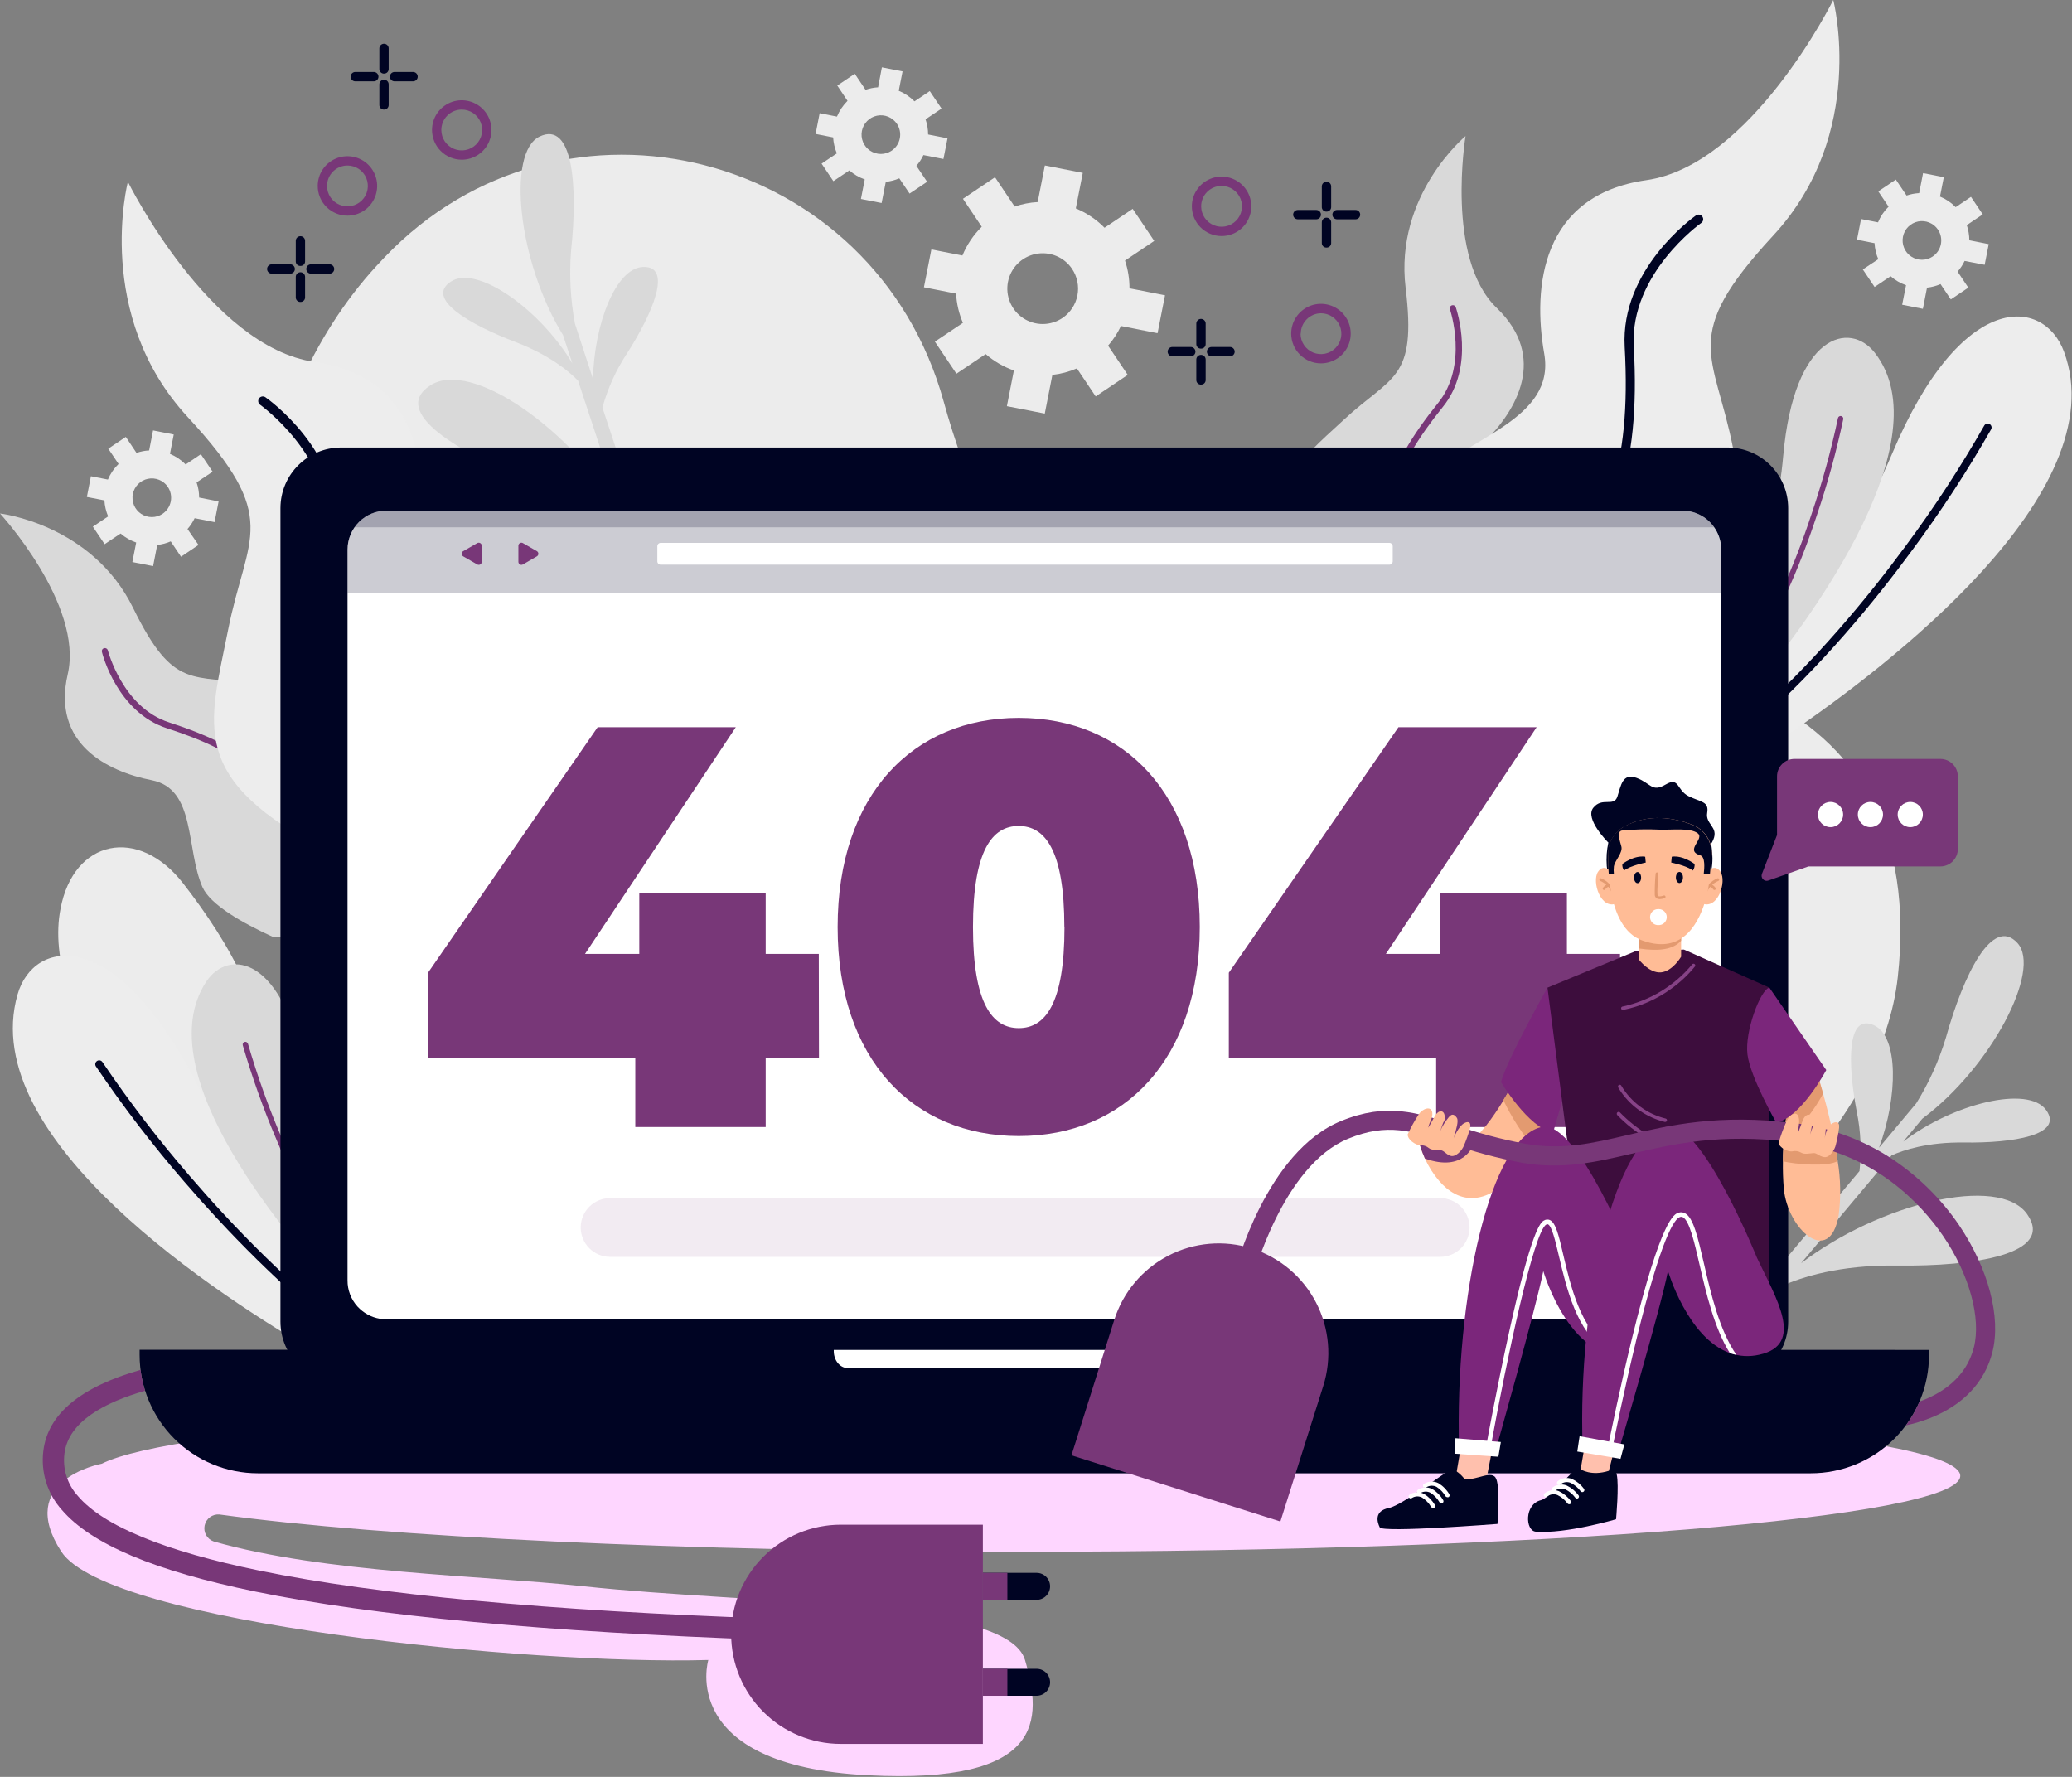 <svg width="730" height="626" viewBox="0 0 730 626" fill="none" xmlns="http://www.w3.org/2000/svg">
<rect x="0" y="0" width="730" height="626" fill="#808080" stroke="none"/>
<g clip-path="url(#clip0_459_4)">
<path d="M332.515 141.608C308.151 53.196 198.305 24.697 135.351 90.788L132.642 93.687C42.344 191.794 85.022 433.553 273.379 494.828C461.735 556.104 657.632 444.135 668.627 344.175C679.621 244.214 592.745 212.689 457.933 240.697C381.703 256.491 347.692 196.658 332.515 141.608Z" fill="#ECECEC"/>
<path d="M522.551 161.98C497.347 166.083 490.361 188.404 509.878 204.246C516.309 209.473 525.482 213.83 538.567 216C588.42 224.269 614.86 202.218 594.884 173.624C582.512 155.976 547.517 157.861 522.551 161.98Z" fill="#FFE8D9"/>
<path d="M64.507 311.193C48.84 291.026 25.886 295.589 21.307 320.254C19.723 328.397 20.357 338.551 24.729 351.082C41.331 398.797 73.347 411.454 88.888 380.23C98.472 360.951 80.032 331.169 64.507 311.193Z" fill="#ECECEC"/>
<path d="M407.826 117.386L410.456 104.032L397.941 101.576C397.946 98.254 397.411 94.953 396.357 91.802L406.654 84.879L399.066 73.584L389.149 80.237C386.263 77.314 382.821 74.998 379.026 73.426L381.482 60.911L368.127 58.297L365.592 71.192C362.829 71.342 360.099 71.875 357.482 72.776L350.559 62.447L339.264 70.035L345.885 79.889C342.962 82.775 340.646 86.217 339.074 90.012L328.143 87.873L325.513 101.212L336.84 103.445C337.033 106.992 337.848 110.478 339.248 113.742L329.379 120.364L336.967 131.659L347.264 124.737C350.182 127.279 353.559 129.242 357.212 130.519L354.741 143.097L368.095 145.711L370.773 132.071C373.749 131.747 376.659 130.978 379.406 129.79L386.028 139.659L397.323 132.071L390.4 121.774C392.222 119.686 393.747 117.357 394.931 114.851L407.826 117.386ZM374.321 112.032C372.275 113.408 369.866 114.146 367.4 114.154C364.934 114.161 362.522 113.437 360.467 112.073C358.413 110.709 356.809 108.766 355.859 106.491C354.909 104.215 354.654 101.709 355.129 99.289C355.603 96.869 356.784 94.644 358.523 92.895C360.262 91.147 362.48 89.953 364.898 89.465C367.315 88.978 369.823 89.218 372.103 90.155C374.384 91.093 376.336 92.686 377.711 94.733C379.551 97.478 380.227 100.84 379.592 104.083C378.956 107.325 377.061 110.184 374.321 112.032Z" fill="#ECECEC"/>
<path d="M332.389 56.016L333.83 48.729L326.987 47.383C326.984 45.565 326.679 43.761 326.084 42.044L331.723 38.258L327.573 32.095L322.187 35.707C320.603 34.112 318.718 32.846 316.642 31.984L317.989 25.157L310.702 23.731L309.371 30.765C307.861 30.86 306.369 31.153 304.935 31.636L301.149 25.996L294.987 30.147L298.599 35.533C297 37.114 295.734 38.999 294.876 41.078L288.777 39.889L287.351 47.192L293.529 48.412C293.64 50.349 294.085 52.251 294.844 54.036L289.458 57.648L293.609 63.826L299.232 60.04C300.823 61.435 302.668 62.511 304.666 63.208L303.319 70.099L310.607 71.525L312.08 64.064C313.716 63.887 315.317 63.471 316.832 62.828L320.46 68.198L326.638 64.048L322.852 58.424C323.852 57.283 324.689 56.009 325.339 54.638L332.389 56.016ZM314.123 53.101C313.005 53.846 311.69 54.244 310.346 54.244C309.002 54.243 307.688 53.846 306.569 53.1C305.451 52.354 304.578 51.295 304.06 50.054C303.543 48.813 303.404 47.447 303.661 46.128C303.919 44.809 304.561 43.595 305.506 42.64C306.452 41.684 307.659 41.03 308.976 40.759C310.292 40.489 311.66 40.614 312.906 41.118C314.151 41.623 315.22 42.485 315.977 43.596C316.482 44.341 316.835 45.179 317.015 46.06C317.195 46.942 317.199 47.851 317.027 48.734C316.855 49.618 316.509 50.458 316.011 51.208C315.513 51.957 314.871 52.601 314.123 53.101Z" fill="#ECECEC"/>
<path d="M699.233 93.291L700.659 86.004L693.831 84.658C693.814 82.841 693.509 81.04 692.928 79.319L698.552 75.533L694.401 69.355L689.015 72.982C687.444 71.379 685.563 70.112 683.486 69.26L684.833 62.432L677.53 60.99L676.152 68.04C674.641 68.119 673.148 68.407 671.716 68.895L667.93 63.271L661.752 67.422L665.379 72.808C663.776 74.379 662.509 76.26 661.657 78.337L655.684 77.165L654.243 84.468L660.437 85.671C660.538 87.614 660.983 89.524 661.752 91.311L656.302 94.923L660.453 101.101L666.092 97.315C667.685 98.708 669.529 99.783 671.526 100.483L670.163 107.359L677.466 108.8L678.924 101.339C680.563 101.168 682.166 100.746 683.676 100.087L687.304 105.489L693.466 101.339L689.696 95.699C690.682 94.556 691.513 93.289 692.167 91.929L699.233 93.291ZM680.904 90.376C679.785 91.122 678.471 91.519 677.127 91.519C675.783 91.519 674.469 91.121 673.35 90.375C672.231 89.629 671.359 88.57 670.841 87.329C670.324 86.088 670.185 84.722 670.442 83.403C670.699 82.084 671.341 80.87 672.287 79.915C673.233 78.959 674.44 78.305 675.756 78.034C677.073 77.764 678.44 77.889 679.686 78.394C680.932 78.898 682.001 79.761 682.758 80.871C683.263 81.616 683.615 82.454 683.795 83.336C683.976 84.217 683.98 85.126 683.807 86.009C683.635 86.893 683.29 87.733 682.792 88.483C682.293 89.232 681.652 89.876 680.904 90.376Z" fill="#ECECEC"/>
<path d="M75.596 183.937L77.021 176.65L70.162 175.287C70.159 173.47 69.854 171.666 69.259 169.949L74.914 166.178L70.764 160.016L65.409 163.628C63.836 162.028 61.955 160.762 59.881 159.905L61.211 153.077L53.924 151.636L52.546 158.685C51.029 158.764 49.53 159.057 48.095 159.557L44.324 153.917L38.146 158.067L41.774 163.454C40.163 165.013 38.885 166.883 38.019 168.951L32.031 167.778L30.605 175.081L36.784 176.285C36.893 178.227 37.338 180.135 38.099 181.925L32.712 185.537L36.863 191.715L42.487 187.961C44.097 189.362 45.964 190.439 47.984 191.129L46.637 198.004L53.94 199.446L55.398 191.984C57.036 191.812 58.639 191.39 60.15 190.733L63.778 196.135L69.94 191.984L66.059 186.376C67.069 185.224 67.916 183.94 68.578 182.559L75.596 183.937ZM57.267 181.022C56.148 181.767 54.834 182.165 53.49 182.164C52.145 182.164 50.831 181.766 49.713 181.021C48.594 180.275 47.721 179.215 47.204 177.975C46.687 176.734 46.548 175.368 46.805 174.049C47.062 172.729 47.704 171.516 48.65 170.56C49.595 169.605 50.803 168.951 52.119 168.68C53.436 168.409 54.803 168.534 56.049 169.039C57.295 169.544 58.364 170.406 59.12 171.517C59.623 172.263 59.974 173.1 60.153 173.981C60.332 174.863 60.336 175.771 60.164 176.654C59.992 177.536 59.647 178.377 59.15 179.126C58.653 179.876 58.013 180.52 57.267 181.022Z" fill="#ECECEC"/>
<path d="M361.141 546.694C240.302 546.694 134.606 541.418 77.307 533.561C76.118 533.46 74.932 533.796 73.974 534.508C73.015 535.219 72.35 536.257 72.102 537.425C71.855 538.593 72.043 539.811 72.631 540.85C73.219 541.889 74.167 542.677 75.295 543.066C114.424 554.234 169.822 555.011 205.197 558.813C266.203 565.387 354.9 563.565 361.125 584.824C367.351 606.084 367.969 628.595 305.791 625.426C238.321 621.989 249.553 584.824 249.553 584.824C186.979 586.615 38.068 571.961 21.592 546.63C5.307 521.585 35.153 515.803 35.85 515.676C61.054 503.003 197.086 493.244 361.125 493.244C543.082 493.244 690.631 505.205 690.631 519.953C690.631 534.702 543.098 546.694 361.141 546.694Z" fill="#FED6FF"/>
<path d="M135.35 469.308C120.855 454.686 89.173 420.42 69.196 381.498C40.539 325.656 11.802 330.646 6.178 350.385C-8.412 401.442 77.466 456.935 113.077 477.434L135.35 469.308Z" fill="#EDEDED"/>
<path d="M127.509 472.175C102.511 453.418 81.378 431.24 66.994 414.496C55.906 401.687 45.591 388.229 36.102 374.195C36.004 374.043 35.876 373.912 35.727 373.809C35.577 373.707 35.409 373.635 35.232 373.597C34.874 373.522 34.5 373.591 34.194 373.791C33.887 373.99 33.672 374.303 33.596 374.661C33.52 375.019 33.59 375.393 33.79 375.7C43.335 389.823 53.714 403.365 64.871 416.254C79.128 432.793 99.817 454.622 124.42 473.284L127.509 472.175Z" fill="#000423"/>
<path d="M131.77 449.664C125.038 436.246 112.301 408.159 107.58 379.517C100.515 336.745 80.571 333.973 72.729 345.759C51.153 378.155 102.891 437.735 119.43 455.383L131.77 449.664Z" fill="#D9D9D9"/>
<path d="M127.065 451.834C115.967 435.859 106.619 418.736 99.184 400.761C94.582 389.999 90.636 378.969 87.367 367.731C87.293 367.492 87.131 367.289 86.913 367.166C86.695 367.042 86.438 367.006 86.194 367.066C86.074 367.099 85.96 367.155 85.862 367.232C85.763 367.309 85.68 367.405 85.618 367.514C85.556 367.623 85.516 367.743 85.501 367.867C85.486 367.991 85.495 368.117 85.529 368.238C88.819 379.555 92.787 390.664 97.41 401.505C104.865 419.504 114.217 436.657 125.307 452.674L127.065 451.834Z" fill="#783778"/>
<path d="M607.304 252.198C620.674 236.531 649.696 199.921 666.694 159.667C691.074 101.845 720.096 104.665 727.193 123.929C745.569 173.735 664.096 235.517 630.131 258.582L607.304 252.198Z" fill="#EDEDED"/>
<path d="M615.336 254.495C638.877 233.901 658.282 210.139 671.336 192.412C681.426 178.825 690.689 164.642 699.075 149.941C699.251 149.619 699.548 149.381 699.9 149.279C700.252 149.176 700.63 149.218 700.952 149.394C701.273 149.571 701.511 149.868 701.614 150.22C701.716 150.572 701.675 150.95 701.498 151.271C693.038 166.073 683.701 180.355 673.538 194.044C660.643 211.596 641.57 234.915 618.441 255.383L615.336 254.495Z" fill="#000423"/>
<path d="M609.411 232.317C615.098 218.44 625.696 189.545 628.262 160.571C632.096 117.386 651.787 113.046 660.516 124.278C684.516 154.979 637.292 218.282 622.147 237.07L609.411 232.317Z" fill="#D9D9D9"/>
<path d="M614.258 234.155C624.124 217.39 632.159 199.614 638.227 181.133C641.996 170.052 645.107 158.759 647.542 147.311C647.564 147.189 647.611 147.072 647.679 146.968C647.748 146.864 647.836 146.775 647.939 146.706C648.043 146.636 648.159 146.588 648.281 146.564C648.403 146.54 648.529 146.541 648.65 146.566C648.773 146.589 648.89 146.636 648.995 146.704C649.1 146.772 649.19 146.86 649.26 146.963C649.331 147.066 649.381 147.182 649.406 147.304C649.432 147.426 649.434 147.553 649.411 147.675C646.964 159.193 643.837 170.555 640.048 181.703C633.972 200.219 625.931 218.031 616.064 234.836L614.258 234.155Z" fill="#783778"/>
<path d="M201.188 88.46C203.691 65.109 201.742 42.519 190.099 48.111C178.455 53.703 182.542 92.468 198.352 118.036L201.647 128.016C190.447 109.181 168.111 93.165 158.875 99.184C149.639 105.204 165.592 114.377 181.481 120.444C193.568 125.054 200.491 130.836 203.659 134.115L219.231 181.276C201.41 151.493 166.115 126.353 151.604 135.779C137.093 145.204 162.281 159.905 187.469 169.521C206.479 176.777 217.378 185.886 222.479 191.113L225.647 200.523L230.78 199.636L212.245 143.604C214.097 136.855 217 130.44 220.847 124.594C230.004 110.337 237.196 93.386 226.344 94.068C216.934 94.638 209.346 114.155 208.919 133.497L202.582 114.091C200.987 105.647 200.518 97.028 201.188 88.46Z" fill="#D9D9D9"/>
<path d="M685.561 365.608C691.898 342.987 702.005 322.741 710.749 332.198C719.494 341.656 701.387 376.206 677.26 394.123L670.559 402.187C687.985 388.816 714.583 382.242 720.904 391.098C727.224 399.953 709.054 402.741 692.056 402.519C679.113 402.329 670.606 405.181 666.44 407.05L634.535 445.07C662.1 423.969 704.238 413.624 714.187 427.755C724.135 441.886 695.367 446.226 668.404 445.862C648.032 445.577 634.567 450.028 627.898 453.006L621.561 460.595C620.072 459.707 618.598 458.789 617.109 457.886L655.129 412.579C655.91 405.601 655.584 398.544 654.163 391.668C650.995 374.971 650.503 356.626 660.341 361.252C668.88 365.276 668.705 386.202 662.02 404.357L675.137 388.69C679.604 381.483 683.108 373.724 685.561 365.608Z" fill="#D9D9D9"/>
<path d="M156.974 330.218H183.05C168.967 327.89 134.036 312.888 130.915 282.82C126.97 244.801 113.489 245.197 90.551 241.22C67.612 237.244 61.402 243.739 46.891 214.163C32.38 184.587 0 180.896 0 180.896C0 180.896 29.513 213.086 23.858 237.545C18.202 262.005 37.782 271.795 53.45 274.868C69.117 277.941 65.41 298.979 71.319 312.508C74.044 318.686 85.165 325.086 96.46 330.218H156.974Z" fill="#D9D9D9"/>
<path d="M100.499 292.721C101.64 304.127 108.198 317.688 118.036 328.998L119.113 330.218H122.075C121.236 329.315 120.491 328.428 119.683 327.573C110.178 316.753 103.731 303.319 102.654 292.499C100.927 275.295 87.636 263.557 59.517 254.48C43.2 249.204 38.051 229.291 38.004 229.133C37.933 228.855 37.755 228.616 37.509 228.467C37.263 228.319 36.968 228.274 36.689 228.341C36.55 228.374 36.419 228.435 36.304 228.519C36.189 228.604 36.092 228.71 36.018 228.833C35.944 228.955 35.895 229.091 35.875 229.232C35.854 229.373 35.861 229.517 35.897 229.656C36.103 230.527 41.378 250.947 58.852 256.586C86.004 265.315 98.867 276.484 100.499 292.721Z" fill="#783778"/>
<path d="M143.557 330.218H198.369V330.044C199.919 324.574 200.797 318.935 200.983 313.252C201.632 294.068 201.965 245.894 189.561 233.553C173.973 218.044 142.717 211.977 146.789 188.579C150.86 165.181 147.818 132.785 110.828 127.509C73.838 122.234 45.054 64.048 45.054 64.048C45.054 64.048 32.887 110.987 66.171 146.963C99.454 182.939 87.05 188.151 80.333 222.068C73.616 255.985 65.711 274.504 116.468 300.436C128.853 306.694 138.497 317.297 143.557 330.218Z" fill="#EDEDED"/>
<path d="M115.343 186.075C112.919 229.972 122.075 254.717 145.046 266.329C159.478 273.616 174.638 289.87 184.65 308.753C188.289 315.605 191.255 322.793 193.505 330.218H196.895C194.557 322.26 191.42 314.559 187.533 307.232C177.093 287.509 161.775 271.145 146.551 263.446C124.879 252.499 116.262 228.689 118.622 186.265C120.206 158.97 94.606 140.721 93.529 139.96C93.355 139.838 93.159 139.75 92.952 139.703C92.744 139.657 92.529 139.651 92.32 139.687C92.11 139.723 91.91 139.8 91.73 139.914C91.55 140.027 91.394 140.175 91.272 140.349C91.149 140.522 91.061 140.718 91.014 140.926C90.968 141.133 90.962 141.348 90.998 141.558C91.034 141.767 91.111 141.968 91.225 142.148C91.338 142.328 91.486 142.483 91.66 142.606C91.866 142.78 116.769 160.602 115.343 186.075Z" fill="#000423"/>
<path d="M463.288 243.311H489.965L517.038 225.679C523.708 215.208 529.537 203.786 528.444 197.164C526.052 182.574 511.399 167.065 522.852 155.85C534.306 144.634 545.363 125.846 527.272 108.436C509.181 91.026 516.341 47.937 516.341 47.937C516.341 47.937 491.248 68.721 495.225 101.418C499.201 134.115 490.393 132.103 473.411 147.913C456.428 163.723 444.817 170.741 462.321 204.8C468.848 217.505 467.565 231.287 463.288 243.311Z" fill="#D9D9D9"/>
<path d="M493.213 196.467C498.488 206.638 500.389 221.592 498.314 236.452C498.314 236.974 498.155 237.497 498.076 238.036L495.589 239.62C495.811 238.405 496.001 237.233 496.159 236.103C498.139 221.846 496.27 207.065 491.28 197.418C483.359 182.052 488.112 164.958 506.662 141.972C517.45 128.649 510.908 109.148 510.828 108.943C510.738 108.669 510.758 108.371 510.886 108.113C511.013 107.855 511.237 107.658 511.51 107.564C511.781 107.473 512.077 107.491 512.335 107.616C512.592 107.74 512.791 107.96 512.888 108.23C513.173 109.085 519.921 129.061 508.357 143.335C490.377 165.608 485.704 181.972 493.213 196.467Z" fill="#783778"/>
<path d="M563.834 243.311C567.119 240.603 570.688 238.26 574.48 236.325C625.173 210.456 617.252 191.889 610.615 158.02C603.977 124.151 591.494 118.907 624.777 82.931C658.06 46.955 645.894 0 645.894 0C645.894 0 616.999 58.218 580.009 63.477C543.019 68.737 539.93 101.133 544.048 124.531C548.167 147.929 516.928 153.996 501.276 169.505C490.013 180.721 489.252 221.561 489.696 243.311H563.834Z" fill="#EDEDED"/>
<path d="M507.074 243.311C517.054 225.03 531.818 209.394 545.902 202.281C568.872 190.685 578.028 165.941 575.605 122.044C574.179 96.554 599.082 78.733 599.367 78.558C599.544 78.439 599.695 78.286 599.812 78.107C599.928 77.928 600.007 77.728 600.044 77.518C600.081 77.308 600.075 77.093 600.027 76.885C599.979 76.677 599.889 76.481 599.763 76.309C599.644 76.129 599.49 75.976 599.31 75.859C599.13 75.741 598.928 75.661 598.716 75.624C598.504 75.587 598.286 75.593 598.077 75.643C597.868 75.693 597.67 75.784 597.498 75.913C596.42 76.673 570.884 94.923 572.405 122.218C574.765 164.658 566.147 188.452 544.476 199.414C529.252 207.097 513.933 223.462 503.494 243.2V243.311H507.074Z" fill="#000423"/>
<path d="M608.62 157.656H120.19C108.379 157.656 98.805 167.231 98.805 179.042V465.648C98.805 477.46 108.379 487.034 120.19 487.034H608.62C620.431 487.034 630.005 477.46 630.005 465.648V179.042C630.005 167.231 620.431 157.656 608.62 157.656Z" fill="#000423"/>
<path d="M606.416 193.616V451.074C606.416 454.712 604.971 458.202 602.398 460.775C599.825 463.347 596.336 464.793 592.697 464.793H136.127C133.048 464.797 130.057 463.764 127.635 461.862C127.025 461.379 126.453 460.85 125.925 460.278C123.654 457.753 122.411 454.47 122.439 451.074V193.616C122.439 189.978 123.885 186.488 126.458 183.916C129.03 181.343 132.52 179.897 136.158 179.897H592.697C595.03 179.896 597.323 180.491 599.361 181.624C601.399 182.758 603.113 184.394 604.341 186.377C605.703 188.546 606.422 191.056 606.416 193.616Z" fill="white"/>
<path d="M288.539 372.879H269.766V397.07H223.826V372.879H150.796V342.701L210.55 256.206H259.232L206.115 336.064H225.236V314.535H269.766V336.064H288.475L288.539 372.879Z" fill="#783778"/>
<path d="M295.113 326.606C295.113 279.937 321.727 252.911 358.939 252.911C396.151 252.911 422.702 279.842 422.702 326.543C422.702 373.244 396.151 400.238 358.939 400.238C321.727 400.238 295.113 373.307 295.113 326.606ZM374.987 326.606C374.987 299.454 368.143 290.994 358.892 290.994C349.64 290.994 342.797 299.454 342.797 326.606C342.797 353.759 349.688 362.218 358.939 362.218C368.191 362.218 375.034 353.759 375.034 326.606H374.987Z" fill="#783778"/>
<path d="M570.757 372.879H552.048V397.07H505.981V372.879H432.935V342.701L492.69 256.206H541.371L488.27 336.064H507.391V314.535H552.048V336.064H570.757V372.879Z" fill="#783778"/>
<path d="M679.62 475.581V477.418C679.618 482.889 678.539 488.305 676.443 493.359C674.347 498.412 671.277 503.003 667.406 506.869C663.536 510.735 658.941 513.8 653.885 515.89C648.83 517.981 643.412 519.054 637.941 519.05H90.884C85.409 519.052 79.987 517.976 74.929 515.882C69.87 513.788 65.274 510.719 61.402 506.848C57.53 502.978 54.458 498.382 52.363 493.324C50.267 488.267 49.188 482.846 49.188 477.371V475.533L679.62 475.581Z" fill="#000423"/>
<g style="mix-blend-mode:screen">
<path d="M293.751 475.581V475.993C293.751 479.304 295.953 481.981 298.694 481.981H427.391C430.116 481.981 432.317 479.304 432.317 475.993V475.581H293.751Z" fill="white"/>
</g>
<path opacity="0.2" d="M606.417 193.616V208.808H122.44V193.616C122.43 190.809 123.294 188.069 124.911 185.775C126.172 183.96 127.854 182.477 129.813 181.454C131.771 180.43 133.949 179.896 136.159 179.897H592.698C596.333 179.91 599.815 181.359 602.385 183.929C604.955 186.5 606.404 189.982 606.417 193.616Z" fill="#000423"/>
<path d="M489.49 191.256H232.776C232.12 191.256 231.588 191.788 231.588 192.444V197.751C231.588 198.407 232.12 198.939 232.776 198.939H489.49C490.146 198.939 490.678 198.407 490.678 197.751V192.444C490.678 191.788 490.146 191.256 489.49 191.256Z" fill="white"/>
<path d="M169.727 195.089V197.941C169.726 198.126 169.677 198.308 169.584 198.468C169.492 198.628 169.358 198.761 169.198 198.854C169.038 198.947 168.857 198.996 168.671 198.997C168.486 198.998 168.304 198.951 168.143 198.86L165.672 197.434L163.2 196.008C163.039 195.915 162.905 195.781 162.812 195.62C162.719 195.458 162.67 195.276 162.67 195.089C162.67 194.903 162.719 194.72 162.812 194.559C162.905 194.398 163.039 194.264 163.2 194.171L165.672 192.761L168.143 191.335C168.304 191.244 168.486 191.196 168.671 191.197C168.857 191.198 169.038 191.248 169.198 191.341C169.358 191.433 169.492 191.567 169.584 191.727C169.677 191.887 169.726 192.069 169.727 192.254V195.089Z" fill="#783778"/>
<path d="M182.638 195.089V197.941C182.639 198.126 182.688 198.308 182.781 198.468C182.873 198.628 183.006 198.761 183.167 198.854C183.327 198.947 183.508 198.996 183.693 198.997C183.879 198.998 184.061 198.951 184.222 198.86L186.693 197.434L189.149 196.008C189.31 195.915 189.444 195.781 189.537 195.62C189.63 195.458 189.679 195.276 189.679 195.089C189.679 194.903 189.63 194.72 189.537 194.559C189.444 194.398 189.31 194.264 189.149 194.171L186.693 192.761L184.222 191.335C184.061 191.244 183.879 191.196 183.693 191.197C183.508 191.198 183.327 191.248 183.167 191.341C183.006 191.433 182.873 191.567 182.781 191.727C182.688 191.887 182.639 192.069 182.638 192.254V195.089Z" fill="#783778"/>
<path opacity="0.2" d="M603.93 185.775H124.879C126.14 183.96 127.822 182.477 129.781 181.454C131.74 180.43 133.917 179.896 136.127 179.897H592.698C594.906 179.895 597.082 180.428 599.038 181.452C600.994 182.476 602.673 183.959 603.93 185.775Z" fill="#000423"/>
<path opacity="0.1" d="M507.391 442.805H214.955C212.207 442.805 209.572 441.713 207.629 439.77C205.686 437.827 204.594 435.192 204.594 432.444C204.594 431.084 204.862 429.738 205.383 428.482C205.904 427.226 206.667 426.085 207.63 425.124C208.592 424.163 209.734 423.401 210.991 422.883C212.248 422.364 213.595 422.098 214.955 422.1H507.391C508.75 422.098 510.097 422.364 511.354 422.883C512.611 423.401 513.753 424.163 514.716 425.124C515.678 426.085 516.441 427.226 516.962 428.482C517.483 429.738 517.751 431.084 517.751 432.444C517.751 435.192 516.66 437.827 514.717 439.77C512.774 441.713 510.138 442.805 507.391 442.805Z" fill="#783778"/>
<path d="M547.185 393.411C545.194 397.262 543.01 401.011 540.642 404.642C524.943 428.405 513.268 423.319 506.995 415.985C504.972 413.621 503.297 410.98 502.02 408.143C500.675 405.199 499.752 402.079 499.28 398.876L502.195 399.541C505.648 401.125 511.367 403.312 515.612 402.71C516.153 402.625 516.683 402.487 517.197 402.298C520.999 400.856 526.179 393.379 529.68 387.676C531.977 383.953 533.561 380.991 533.561 380.991L547.185 393.411Z" fill="#FFBC96"/>
<path d="M547.185 393.411C545.194 397.262 543.01 401.011 540.642 404.642C536.277 399.433 532.583 393.695 529.648 387.565C531.945 383.842 533.529 380.88 533.529 380.88L547.185 393.411Z" fill="#E39A70"/>
<path d="M519.003 403.406C519.003 403.406 515.834 413.117 502.02 408.159C500.675 405.214 499.752 402.094 499.28 398.892L502.195 399.557C505.648 401.141 511.367 403.327 515.612 402.725L519.003 403.406Z" fill="#783778"/>
<path d="M647.779 428.199C644.611 446.48 629.751 433.062 628.468 418.789C628.197 415.58 628.092 412.36 628.151 409.141C628.151 406.195 628.357 403.343 628.563 400.761C628.563 400.27 628.563 399.779 628.674 399.304C629.229 393.094 630.005 388.737 630.005 388.737L639.732 376.777C639.732 376.777 640.856 380.135 642.314 385.284C643.644 390.036 645.244 396.373 646.464 402.979C646.829 404.991 647.161 407.018 647.446 409.046C648.506 415.379 648.618 421.833 647.779 428.199Z" fill="#FFBC96"/>
<path d="M642.314 385.284C639.43 390.591 634.677 397.624 628.562 400.761C628.562 400.27 628.563 399.779 628.674 399.304C629.228 393.094 630.005 388.737 630.005 388.737L639.731 376.777C639.731 376.777 640.856 380.135 642.314 385.284Z" fill="#E39A70"/>
<path d="M647.446 409.046C643.93 411.185 632.397 410.171 628.151 409.141C628.151 405.624 628.421 402.25 628.674 399.304L646.464 402.979C646.797 404.991 647.161 407.019 647.446 409.046Z" fill="#E39A70"/>
<path d="M545.204 347.961C545.204 347.961 531.137 372.801 528.824 381.228C528.824 381.228 538.424 397.292 547.153 399.066L550.321 388.119C550.321 388.119 550.717 353.775 545.204 347.961Z" fill="#7B267B"/>
<path d="M576.096 335.161L545.205 347.961L558.861 453.846C558.861 453.846 601.395 459.818 623.383 453.846V347.961L593.284 334.543L576.096 335.161Z" fill="#3D0D3D"/>
<path d="M569.791 392.856C575.995 399.265 583.8 403.898 592.397 406.274C592.49 406.3 592.588 406.305 592.683 406.289C592.778 406.274 592.869 406.237 592.949 406.183C593.029 406.129 593.096 406.058 593.146 405.975C593.195 405.892 593.227 405.799 593.237 405.703C593.254 405.548 593.216 405.391 593.129 405.26C593.042 405.13 592.912 405.034 592.762 404.991C584.387 402.677 576.784 398.165 570.742 391.921C570.655 391.835 570.546 391.775 570.428 391.747C570.309 391.718 570.185 391.723 570.068 391.761C569.952 391.799 569.849 391.867 569.769 391.96C569.69 392.052 569.637 392.165 569.617 392.286C569.598 392.388 569.604 392.493 569.635 392.592C569.665 392.691 569.719 392.782 569.791 392.856Z" fill="#864286"/>
<path d="M570.044 382.812C570.044 382.918 570.071 383.022 570.123 383.113C570.487 383.751 570.884 384.37 571.311 384.967C574.988 390.105 580.383 393.758 586.519 395.264H586.678C586.828 395.27 586.974 395.219 587.089 395.123C587.203 395.026 587.278 394.89 587.298 394.742C587.317 394.593 587.281 394.443 587.196 394.32C587.11 394.196 586.982 394.109 586.836 394.076C583.583 393.281 580.522 391.842 577.834 389.845C575.146 387.848 572.885 385.333 571.185 382.448C571.112 382.332 571.002 382.243 570.874 382.195C570.745 382.148 570.604 382.145 570.473 382.187C570.342 382.229 570.229 382.313 570.151 382.426C570.074 382.539 570.036 382.675 570.044 382.812Z" fill="#864286"/>
<path d="M571.153 355.248C571.159 355.333 571.182 355.416 571.222 355.492C571.262 355.567 571.317 355.634 571.385 355.686C571.452 355.738 571.53 355.776 571.613 355.796C571.696 355.816 571.782 355.818 571.866 355.802C578.022 354.562 583.834 351.994 588.896 348.278C591.985 346.068 594.761 343.452 597.15 340.499C597.245 340.368 597.284 340.206 597.261 340.046C597.237 339.886 597.152 339.741 597.023 339.644C596.959 339.595 596.886 339.559 596.807 339.539C596.729 339.519 596.648 339.514 596.568 339.526C596.488 339.538 596.412 339.566 596.343 339.608C596.274 339.65 596.214 339.705 596.167 339.771C589.892 347.332 581.254 352.56 571.645 354.614C571.498 354.638 571.365 354.716 571.274 354.834C571.183 354.952 571.14 355.1 571.153 355.248Z" fill="#864286"/>
<path d="M523.691 521.173L527.002 504.127H515.675L512.919 520.223C514.547 521.129 516.348 521.682 518.204 521.846C520.06 522.01 521.93 521.78 523.691 521.173Z" fill="#FFC0AD"/>
<path d="M515.929 520.999C515.929 520.999 513.426 517.703 511.462 517.83C509.498 517.957 494.448 530.234 489.284 531.28C484.119 532.325 485.149 536.159 486.115 538.107C487.082 540.056 527.589 536.888 527.589 536.888C527.589 536.888 528.571 524.816 527.193 521.141C525.814 517.466 520.064 521.838 515.929 520.999Z" fill="#000423"/>
<path d="M507.644 529.521C507.828 529.592 508.031 529.592 508.214 529.521C508.38 529.423 508.5 529.262 508.548 529.075C508.595 528.888 508.566 528.689 508.468 528.523C507.542 526.916 506.223 525.569 504.634 524.611C503.83 524.185 502.926 523.989 502.018 524.042C501.11 524.095 500.234 524.396 499.486 524.912C499.333 525.028 499.233 525.199 499.206 525.389C499.18 525.579 499.229 525.772 499.343 525.925C499.462 526.079 499.637 526.179 499.829 526.206C500.021 526.233 500.216 526.183 500.373 526.068C500.909 525.721 501.529 525.525 502.167 525.5C502.805 525.475 503.438 525.622 504 525.925C505.299 526.775 506.383 527.914 507.169 529.252C507.225 529.327 507.296 529.39 507.378 529.437C507.46 529.483 507.551 529.512 507.644 529.521Z" fill="white"/>
<path d="M509.783 527.446C509.967 527.517 510.17 527.517 510.353 527.446C510.437 527.399 510.51 527.335 510.569 527.259C510.628 527.183 510.671 527.096 510.696 527.003C510.721 526.91 510.727 526.814 510.715 526.718C510.702 526.623 510.671 526.531 510.623 526.448C509.692 524.844 508.374 523.498 506.789 522.535C505.982 522.11 505.075 521.914 504.165 521.967C503.255 522.02 502.376 522.321 501.625 522.836C501.549 522.894 501.485 522.966 501.437 523.048C501.39 523.131 501.359 523.222 501.347 523.316C501.335 523.411 501.343 523.507 501.369 523.599C501.394 523.69 501.438 523.776 501.498 523.85C501.614 524.002 501.786 524.103 501.976 524.129C502.165 524.156 502.358 524.107 502.512 523.993C503.049 523.648 503.667 523.452 504.304 523.424C504.942 523.397 505.575 523.538 506.14 523.834C507.448 524.678 508.535 525.825 509.308 527.177C509.425 527.325 509.596 527.421 509.783 527.446Z" fill="white"/>
<path d="M504.714 531.217C504.804 531.256 504.901 531.276 504.999 531.276C505.097 531.276 505.194 531.256 505.284 531.217C505.367 531.169 505.441 531.105 505.499 531.029C505.558 530.953 505.601 530.866 505.626 530.774C505.651 530.681 505.658 530.584 505.645 530.489C505.633 530.394 505.601 530.302 505.553 530.219C504.605 528.622 503.284 527.28 501.704 526.306C500.899 525.886 499.995 525.692 499.088 525.745C498.181 525.798 497.306 526.096 496.555 526.607C496.479 526.665 496.416 526.738 496.368 526.821C496.32 526.903 496.289 526.995 496.276 527.09C496.264 527.185 496.27 527.281 496.295 527.374C496.32 527.466 496.362 527.553 496.421 527.629C496.479 527.705 496.551 527.768 496.634 527.816C496.717 527.864 496.809 527.895 496.904 527.908C496.998 527.92 497.095 527.914 497.187 527.889C497.28 527.864 497.366 527.821 497.442 527.763C497.979 527.417 498.599 527.221 499.237 527.195C499.875 527.17 500.508 527.317 501.07 527.621C502.373 528.465 503.458 529.605 504.238 530.947C504.295 531.023 504.366 531.085 504.448 531.132C504.53 531.178 504.62 531.207 504.714 531.217Z" fill="white"/>
<path d="M575.067 443.185C575.067 443.185 555.692 395.074 543.653 396.959C524.991 399.905 512.524 457.157 514.045 510.606L526.845 511.335C526.845 511.335 541.102 461.006 543.732 447.81C543.732 447.81 553.617 482.076 575.843 477.307C592.302 473.775 581.577 456.919 575.067 443.185Z" fill="#7B267B"/>
<path d="M525.323 509.133L523.739 508.848C523.739 508.658 527.177 489.933 531.312 471.003C539.723 432.397 542.892 430.591 543.985 429.989C544.284 429.799 544.624 429.683 544.977 429.653C545.33 429.623 545.685 429.678 546.013 429.814C548.119 430.733 549.181 435.248 550.765 442.06C553.363 453.149 556.912 468.183 566.686 474.503L565.83 475.85C555.486 469.181 551.858 453.672 549.213 442.424C547.929 437.006 546.725 431.89 545.363 431.335C545.284 431.335 545.11 431.224 544.761 431.43C540.405 433.854 530.757 479.24 525.323 509.133Z" fill="white"/>
<path d="M512.776 506.694L528.475 507.993L528.776 508.025L527.905 513.221L512.491 512.143L512.776 506.694Z" fill="white"/>
<path d="M570.108 477.545C570.108 477.545 592.634 481.87 622.512 476.5C620.275 464.689 614.253 453.929 605.355 445.846L565.07 448.761C562.535 458.266 564.421 467.866 570.108 477.545Z" fill="#000423"/>
<path d="M563.676 517.371C561.445 516.849 559.179 516.489 556.896 516.294C555.439 516.389 546.156 527.747 542.892 528.524C536.983 529.965 537.379 539.28 541.039 539.613C551.589 540.484 569.364 535.24 569.364 535.24C569.364 535.24 570.473 523.217 569.601 519.494C568.73 515.771 566.671 518.338 563.676 517.371Z" fill="#000423"/>
<path d="M566.829 518.179L570.742 502.86H559.432L556.896 517.64C556.896 517.64 560.587 520.175 566.829 518.179Z" fill="#FFC0AD"/>
<path d="M555.439 527.953C555.537 527.971 555.639 527.97 555.737 527.948C555.835 527.926 555.927 527.885 556.009 527.826C556.161 527.71 556.262 527.538 556.288 527.349C556.315 527.159 556.266 526.966 556.151 526.812C555.051 525.319 553.598 524.122 551.922 523.327C551.076 522.997 550.156 522.902 549.261 523.052C548.365 523.203 547.528 523.594 546.837 524.183C546.704 524.321 546.63 524.506 546.63 524.698C546.63 524.889 546.704 525.074 546.837 525.212C546.973 525.349 547.158 525.425 547.351 525.425C547.544 525.425 547.73 525.349 547.866 525.212C548.366 524.815 548.962 524.558 549.594 524.466C550.225 524.374 550.87 524.451 551.462 524.69C552.863 525.382 554.079 526.398 555.011 527.652C555.113 527.8 555.265 527.906 555.439 527.953Z" fill="white"/>
<path d="M557.356 525.672C557.453 525.688 557.552 525.683 557.648 525.659C557.743 525.634 557.833 525.59 557.91 525.529C557.988 525.474 558.055 525.404 558.106 525.323C558.156 525.241 558.19 525.151 558.205 525.056C558.219 524.961 558.215 524.865 558.192 524.772C558.168 524.679 558.126 524.592 558.068 524.515C556.97 523.024 555.516 521.831 553.839 521.046C552.995 520.712 552.076 520.613 551.18 520.761C550.284 520.909 549.445 521.298 548.754 521.886C548.619 522.019 548.542 522.201 548.538 522.39C548.535 522.58 548.606 522.764 548.736 522.902C548.866 523.041 549.045 523.123 549.235 523.131C549.424 523.14 549.61 523.073 549.752 522.947C550.249 522.546 550.845 522.285 551.477 522.19C552.109 522.095 552.755 522.171 553.348 522.408C554.754 523.1 555.971 524.122 556.896 525.387C557.011 525.533 557.174 525.634 557.356 525.672Z" fill="white"/>
<path d="M552.714 529.949C552.812 529.968 552.914 529.966 553.012 529.944C553.11 529.922 553.202 529.881 553.284 529.823C553.436 529.706 553.536 529.535 553.563 529.345C553.59 529.155 553.541 528.963 553.426 528.809C552.326 527.316 550.873 526.118 549.197 525.324C548.35 524.997 547.432 524.903 546.537 525.054C545.642 525.204 544.804 525.593 544.112 526.179C543.977 526.313 543.899 526.494 543.896 526.684C543.893 526.874 543.964 527.057 544.094 527.196C544.224 527.334 544.403 527.416 544.593 527.424C544.782 527.433 544.968 527.367 545.11 527.24C545.605 526.836 546.201 526.573 546.834 526.478C547.466 526.383 548.113 526.461 548.706 526.702C550.106 527.394 551.322 528.41 552.254 529.664C552.367 529.812 552.531 529.914 552.714 529.949Z" fill="white"/>
<path d="M619.755 477.292C616.331 478.079 612.752 477.871 609.443 476.69C594.52 471.367 587.66 447.763 587.66 447.763C585.094 460.959 570.235 511.256 570.235 511.256L567.922 510.955L566.338 510.733L557.577 509.577C555.85 457.854 568.936 399.858 587.581 396.911C599.621 395.01 619.011 443.137 619.011 443.137C625.49 456.919 636.215 473.775 619.755 477.292Z" fill="#7B267B"/>
<path d="M611.786 477.355C610.991 477.184 610.208 476.961 609.442 476.69C603.945 467.85 601.093 455.494 598.78 445.545C596.959 437.624 595.216 430.147 592.951 428.864C592.786 428.769 592.603 428.712 592.413 428.698C592.224 428.684 592.034 428.714 591.858 428.785C589.925 429.402 585.378 435.818 576.618 471.557C572.452 488.618 568.982 505.6 567.921 510.971C567.699 512.048 567.572 512.666 567.572 512.698L565.988 512.397C565.988 512.397 566.099 511.795 566.305 510.812C567.367 505.553 570.836 488.428 575.05 471.208C585.331 429.228 589.862 427.739 591.351 427.248C591.737 427.113 592.148 427.064 592.555 427.102C592.962 427.14 593.357 427.266 593.711 427.47C596.61 429.054 598.163 435.85 600.333 445.181C602.757 455.684 605.798 468.737 611.786 477.355Z" fill="white"/>
<path d="M556.515 505.981L572.009 508.817L572.294 508.864L570.931 513.949L555.708 511.383L556.515 505.981Z" fill="white"/>
<path d="M623.383 347.961L643.423 376.983C643.423 376.983 634.52 393.759 625.807 395.517C625.807 395.517 616.73 379.676 615.668 371.565C614.607 363.454 620.262 348.61 623.383 347.961Z" fill="#7B267B"/>
<path d="M566.005 303.002C566.005 314.266 572.943 322.012 584.207 322.012C595.47 322.012 603.328 313.68 603.328 302.416C603.328 291.153 596.658 282.614 585.395 282.614C571.803 282.63 566.005 291.755 566.005 303.002Z" fill="#000423"/>
<path d="M566.591 296.792C566.591 296.792 558.211 288.491 561.347 284.578C564.484 280.666 568.571 284.404 569.823 280.666C571.074 276.927 571.549 272.127 576.65 274.075C581.751 276.024 581.973 279.24 586.836 276.388C591.7 273.537 590.638 278.353 594.916 280.491C599.193 282.63 602.171 282.266 601.474 286.353C600.777 290.44 605.577 291.295 603.613 295.858C601.648 300.42 599.351 298.091 599.351 298.091L566.591 296.792Z" fill="#000423"/>
<path d="M568.461 307.866C568.461 307.866 565.292 303.683 563.011 307.137C560.729 310.59 563.977 320.776 569.664 318.226L568.461 307.866Z" fill="#FFBC96"/>
<path d="M568.429 315.137C568.323 315.138 568.219 315.105 568.133 315.042C568.047 314.979 567.984 314.89 567.954 314.788C567.612 313.796 567.065 312.888 566.346 312.123C565.628 311.359 564.756 310.755 563.787 310.353C563.727 310.332 563.673 310.299 563.626 310.256C563.579 310.213 563.541 310.162 563.514 310.104C563.488 310.046 563.473 309.984 563.471 309.921C563.469 309.857 563.479 309.794 563.502 309.735C563.523 309.675 563.556 309.62 563.599 309.573C563.642 309.527 563.693 309.489 563.751 309.462C563.808 309.436 563.871 309.421 563.934 309.419C563.998 309.417 564.061 309.427 564.12 309.45C565.233 309.903 566.234 310.592 567.055 311.47C567.875 312.348 568.496 313.394 568.872 314.535C568.889 314.595 568.894 314.658 568.886 314.721C568.879 314.783 568.859 314.843 568.828 314.897C568.797 314.952 568.756 315 568.706 315.038C568.657 315.076 568.6 315.105 568.54 315.121L568.429 315.137Z" fill="#E39A70"/>
<path d="M565.133 313.553C565.042 313.558 564.952 313.53 564.88 313.474C564.825 313.441 564.777 313.398 564.739 313.347C564.701 313.295 564.674 313.237 564.659 313.175C564.645 313.112 564.643 313.048 564.653 312.985C564.664 312.922 564.687 312.862 564.721 312.808C565.191 312.178 565.812 311.676 566.527 311.351C566.648 311.302 566.782 311.301 566.903 311.348C567.023 311.395 567.122 311.487 567.177 311.604C567.225 311.722 567.226 311.854 567.178 311.972C567.131 312.091 567.04 312.186 566.923 312.238C566.375 312.473 565.899 312.851 565.545 313.331C565.5 313.399 565.439 313.455 565.367 313.494C565.295 313.533 565.215 313.553 565.133 313.553Z" fill="#E39A70"/>
<path d="M600.714 307.866C600.714 307.866 603.882 303.683 606.163 307.137C608.444 310.59 605.197 320.776 599.51 318.226L600.714 307.866Z" fill="#FFBC96"/>
<path d="M600.746 315.137C600.852 315.138 600.956 315.105 601.041 315.042C601.127 314.979 601.19 314.89 601.221 314.788C601.562 313.796 602.11 312.888 602.828 312.123C603.546 311.359 604.419 310.755 605.387 310.353C605.447 310.332 605.502 310.299 605.549 310.256C605.596 310.213 605.634 310.162 605.66 310.104C605.687 310.046 605.701 309.984 605.704 309.921C605.706 309.857 605.695 309.794 605.672 309.735C605.651 309.675 605.618 309.62 605.576 309.573C605.533 309.527 605.481 309.489 605.424 309.462C605.366 309.436 605.304 309.421 605.24 309.419C605.177 309.417 605.114 309.427 605.055 309.45C603.942 309.903 602.94 310.592 602.12 311.47C601.299 312.348 600.679 313.394 600.302 314.535C600.285 314.595 600.281 314.658 600.288 314.721C600.296 314.783 600.316 314.843 600.347 314.897C600.378 314.952 600.419 315 600.468 315.038C600.518 315.076 600.574 315.105 600.635 315.121L600.746 315.137Z" fill="#E39A70"/>
<path d="M604.024 313.553C604.116 313.558 604.206 313.53 604.278 313.474C604.333 313.441 604.381 313.398 604.419 313.347C604.456 313.295 604.484 313.237 604.498 313.175C604.513 313.112 604.515 313.048 604.505 312.985C604.494 312.922 604.471 312.862 604.436 312.808C603.967 312.178 603.346 311.676 602.63 311.351C602.51 311.302 602.376 311.301 602.255 311.348C602.134 311.395 602.036 311.487 601.981 311.604C601.933 311.722 601.932 311.854 601.979 311.972C602.027 312.091 602.118 312.186 602.234 312.238C602.783 312.473 603.258 312.851 603.612 313.331C603.657 313.399 603.718 313.455 603.79 313.494C603.862 313.533 603.943 313.553 604.024 313.553Z" fill="#E39A70"/>
<path d="M592.286 326.939V337.062C592.286 337.062 589.26 342.226 585.173 342.575C581.086 342.923 577.474 338.139 577.474 338.139V327.652L592.286 326.939Z" fill="#FFBC96"/>
<path d="M592.286 326.939V331.422C589.545 334.48 584.682 335.24 577.474 334.163V327.652L592.286 326.939Z" fill="#E39A70"/>
<path d="M566.797 307.533C566.939 309.77 567.209 311.997 567.605 314.203C568.967 321.68 572.025 329.03 578.694 331.375C593.617 336.713 598.955 323.913 601.094 316.436C601.331 315.612 601.537 314.694 601.727 313.711C602.06 311.921 602.329 309.941 602.535 307.945C602.773 305.521 602.931 303.066 603.042 300.911C603.146 298.695 602.548 296.502 601.334 294.645C600.119 292.788 598.35 291.361 596.278 290.567C590.163 288.207 580.864 286.353 572.04 291.343C570.442 292.249 569.107 293.555 568.165 295.132C567.224 296.709 566.709 298.505 566.67 300.341C566.575 302.385 566.607 304.856 566.797 307.533Z" fill="#FFBC96"/>
<path d="M578.187 309.181C578.187 310.258 577.633 311.145 576.936 311.145C576.239 311.145 575.7 310.258 575.7 309.181C575.7 308.103 576.255 307.216 576.936 307.216C577.617 307.216 578.187 308.103 578.187 309.181Z" fill="#000423"/>
<path d="M592.936 309.149C592.936 310.226 592.381 311.097 591.7 311.097C591.019 311.097 590.449 310.226 590.449 309.149C590.449 308.072 591.003 307.185 591.7 307.185C592.397 307.185 592.936 308.056 592.936 309.149Z" fill="#000423"/>
<path d="M571.581 304.396C571.581 304.396 575.668 301.228 579.629 301.83L579.819 303.889C579.819 303.889 574.512 304.903 572.183 306.693C571.722 306.021 571.509 305.209 571.581 304.396Z" fill="#000423"/>
<path d="M597.038 304.396C597.038 304.396 592.951 301.228 588.991 301.83L588.801 303.889C588.801 303.889 594.108 304.903 596.436 306.693C596.897 306.021 597.11 305.209 597.038 304.396Z" fill="#000423"/>
<path d="M584.762 316.769C585.361 316.753 585.953 316.624 586.504 316.388C586.563 316.366 586.616 316.332 586.66 316.288C586.705 316.244 586.74 316.192 586.764 316.134C586.788 316.076 586.8 316.014 586.798 315.952C586.797 315.889 586.783 315.828 586.758 315.771C586.735 315.712 586.701 315.659 586.658 315.614C586.614 315.569 586.562 315.533 586.505 315.508C586.447 315.483 586.386 315.469 586.323 315.468C586.26 315.467 586.198 315.478 586.14 315.501C585.696 315.676 584.651 315.961 584.207 315.691C584.132 315.641 584.071 315.572 584.03 315.492C583.988 315.412 583.967 315.322 583.97 315.232C583.795 313.553 584.255 307.929 584.255 307.866C584.264 307.738 584.222 307.612 584.139 307.514C584.056 307.416 583.939 307.355 583.811 307.343C583.749 307.339 583.686 307.347 583.627 307.367C583.567 307.387 583.513 307.418 583.466 307.459C583.418 307.501 583.38 307.551 583.352 307.607C583.325 307.663 583.308 307.724 583.304 307.786C583.068 310.298 582.967 312.821 583.003 315.343C583.025 315.578 583.099 315.805 583.219 316.008C583.34 316.211 583.504 316.384 583.7 316.515C584.024 316.695 584.391 316.783 584.762 316.769Z" fill="#E39A70"/>
<path d="M584.096 320.286C583.38 320.303 582.697 320.593 582.186 321.096C581.676 321.599 581.376 322.277 581.347 322.993C581.319 323.71 581.565 324.41 582.034 324.951C582.504 325.493 583.162 325.836 583.875 325.909H584.698C585.41 325.836 586.068 325.495 586.538 324.955C587.008 324.415 587.255 323.717 587.229 323.001C587.203 322.286 586.905 321.607 586.397 321.103C585.889 320.598 585.208 320.306 584.492 320.286H584.096Z" fill="white"/>
<path d="M602.441 307.945H600.255C600.492 305.759 600.841 301.893 599.035 301.339C593.348 299.596 600.714 295.588 598.148 293.577C595.581 291.565 589.197 292.436 584.762 292.293C580.292 292.074 575.813 292.18 571.36 292.61C569.617 293.006 570.583 295.905 571.217 298.155C571.851 300.404 569.078 302.907 568.603 305.204C568.491 306.114 568.491 307.035 568.603 307.945H566.797C566.575 305.109 566.544 302.48 566.575 300.341C566.614 298.504 567.129 296.709 568.071 295.132C569.012 293.554 570.347 292.249 571.946 291.343C580.769 286.353 590.068 288.175 596.183 290.567C598.255 291.361 600.024 292.788 601.239 294.645C602.453 296.502 603.051 298.695 602.948 300.911C602.868 303.066 602.71 305.521 602.441 307.945Z" fill="#000423"/>
<path d="M701.942 476.42C699.233 486.971 691.66 494.987 680.064 499.581C677.277 500.676 674.406 501.545 671.478 502.179L671.748 501.814C673.562 499.312 675.087 496.612 676.294 493.767C683.961 490.979 692.659 485.498 695.415 474.757C698.061 464.428 693.831 448.951 684.532 435.359C677.181 424.587 660.5 405.973 631.336 402.361C605.878 399.192 589.34 403.09 574.734 406.495C562.33 409.395 550.623 412.135 536.286 409.664C527.544 408.026 518.943 405.711 510.559 402.741C497.442 398.4 488.777 395.533 475.027 401.157C451.819 410.662 441.458 450.076 441.363 450.472L434.836 448.808C435.296 447.05 446.116 405.719 472.46 394.947C488.524 388.373 499.185 391.89 512.682 396.357C520.766 399.208 529.061 401.422 537.49 402.979C550.48 405.26 561.031 402.789 573.26 399.921C588.389 396.389 605.561 392.381 632.207 395.676C644.532 397.159 656.341 401.498 666.694 408.349C675.922 414.501 683.882 422.369 690.14 431.525C700.548 446.907 705.094 464.096 701.942 476.42Z" fill="#783778"/>
<path d="M377.49 512.714L392.587 464.967C395.684 455.221 402.52 447.102 411.597 442.392C420.673 437.682 431.247 436.765 440.999 439.842C445.837 441.367 450.327 443.831 454.213 447.092C458.098 450.353 461.303 454.348 463.644 458.849C465.984 463.349 467.415 468.267 467.854 473.32C468.293 478.374 467.732 483.465 466.203 488.302L451.106 536.032L377.49 512.714Z" fill="#783778"/>
<path d="M495.953 399.636C497.079 397.187 498.387 394.825 499.866 392.571C501.196 390.512 504.285 389.514 504.618 391.969C504.887 393.918 503.493 395.391 503.208 397.292C503.208 397.292 503.889 396.215 505.41 393.411C506.788 390.86 508.674 391.05 508.959 392.983C509.244 394.916 508.689 394.726 508.23 396.151C507.628 397.973 506.788 400.254 506.788 400.254C507.404 398.199 508.386 396.273 509.687 394.567C510.717 393.173 511.731 391.636 513.252 393.791C514.028 394.868 513.014 397.815 512.19 400.967C512.19 400.967 513.775 396.753 515.945 395.66C517.608 394.805 518.464 395.565 517.814 397.878C517.263 399.786 516.596 401.659 515.818 403.486C515.184 405.26 512.856 407.795 511.066 407.209C509.276 406.623 508.816 405.339 507.565 405.244C506.313 405.149 504.285 405.244 503.43 404.484C502.544 403.752 501.407 403.394 500.262 403.486C498.757 403.407 495.874 401.537 495.953 399.636Z" fill="#FFBC96"/>
<path d="M626.662 402.567C627.4 399.971 628.332 397.434 629.45 394.978C630.448 392.745 632.951 391.129 633.68 393.521C634.234 395.406 633.458 397.212 633.474 399.129C633.474 399.129 633.981 397.957 635.058 394.947C636.024 392.222 637.91 392.127 638.48 393.98C639.05 395.834 638.48 395.739 638.258 397.149C637.941 399.05 637.45 401.426 637.45 401.426C637.755 399.302 638.43 397.248 639.446 395.359C640.254 393.775 641.03 392.19 642.852 394.044C643.771 394.994 643.232 398.068 642.852 401.299C642.852 401.299 643.232 397.434 645.149 396.04C646.733 394.931 648.223 394.994 647.937 397.386C647.68 399.356 647.305 401.308 646.813 403.232C646.464 405.085 644.563 407.984 642.646 407.652C640.729 407.319 640.143 406.147 638.876 406.242C637.609 406.337 635.708 406.765 634.678 406.131C633.681 405.54 632.492 405.363 631.367 405.64C630.005 405.846 626.868 404.452 626.662 402.567Z" fill="#FFBC96"/>
<path d="M369.964 558.876C369.964 560.136 369.464 561.345 368.572 562.237C367.681 563.128 366.472 563.628 365.212 563.628H346.281V554.124H365.212C366.472 554.124 367.681 554.624 368.572 555.515C369.464 556.407 369.964 557.616 369.964 558.876Z" fill="#000423"/>
<path d="M369.964 592.682C369.963 593.942 369.462 595.15 368.57 596.041C367.68 596.932 366.472 597.434 365.212 597.435H346.281V587.93H365.212C366.472 587.93 367.681 588.43 368.572 589.322C369.464 590.213 369.964 591.422 369.964 592.682Z" fill="#000423"/>
<path d="M354.915 554.124H346.281V563.628H354.915V554.124Z" fill="#783778"/>
<path d="M354.915 587.93H346.281V597.435H354.915V587.93Z" fill="#783778"/>
<path d="M271.161 570.218L270.891 577.743C192.428 574.987 131.565 569.268 90.028 560.729C54.4 553.41 32.143 544 21.814 531.977C19.288 529.177 17.396 525.865 16.267 522.267C15.138 518.669 14.799 514.87 15.271 511.129C16.855 498.187 28.357 488.634 49.505 482.614C49.812 485.112 50.342 487.578 51.089 489.981C36.832 494.068 24.159 500.848 22.717 512C22.359 514.709 22.599 517.463 23.42 520.068C24.241 522.674 25.623 525.068 27.469 527.082C36.483 537.632 58.028 546.472 91.469 553.347C132.673 561.822 193.109 567.478 271.161 570.218Z" fill="#783778"/>
<path d="M346.281 614.385H296.206C285.967 614.385 276.148 610.318 268.908 603.078C261.667 595.838 257.6 586.018 257.6 575.779C257.6 565.539 261.667 555.717 268.907 548.475C276.146 541.232 285.966 537.161 296.206 537.157H346.281V614.385Z" fill="#783778"/>
<path d="M689.776 273.505V299.121C689.771 300.748 689.122 302.308 687.97 303.457C686.817 304.606 685.256 305.252 683.629 305.252H637.134L623.035 310.21C622.712 310.328 622.362 310.35 622.026 310.273C621.691 310.197 621.385 310.026 621.144 309.78C620.904 309.535 620.739 309.225 620.669 308.888C620.6 308.552 620.629 308.202 620.754 307.881L626.076 294.178V273.505C626.076 272.7 626.235 271.903 626.543 271.159C626.851 270.415 627.303 269.739 627.872 269.17C628.441 268.601 629.117 268.149 629.861 267.841C630.605 267.533 631.402 267.374 632.207 267.374H683.566C684.377 267.366 685.182 267.518 685.934 267.822C686.686 268.127 687.37 268.577 687.947 269.146C688.525 269.716 688.983 270.395 689.297 271.143C689.611 271.891 689.773 272.694 689.776 273.505Z" fill="#783778"/>
<g style="mix-blend-mode:screen">
<path d="M644.928 291.406C647.378 291.406 649.363 289.421 649.363 286.971C649.363 284.521 647.378 282.535 644.928 282.535C642.478 282.535 640.492 284.521 640.492 286.971C640.492 289.421 642.478 291.406 644.928 291.406Z" fill="white"/>
<path d="M658.98 291.406C661.429 291.406 663.415 289.421 663.415 286.971C663.415 284.521 661.429 282.535 658.98 282.535C656.53 282.535 654.544 284.521 654.544 286.971C654.544 289.421 656.53 291.406 658.98 291.406Z" fill="white"/>
<path d="M673.015 291.406C675.464 291.406 677.45 289.421 677.45 286.971C677.45 284.521 675.464 282.535 673.015 282.535C670.565 282.535 668.579 284.521 668.579 286.971C668.579 289.421 670.565 291.406 673.015 291.406Z" fill="white"/>
</g>
<path d="M454.908 117.544C454.905 115.469 455.517 113.439 456.669 111.712C457.82 109.985 459.457 108.639 461.374 107.843C463.291 107.047 465.401 106.838 467.437 107.242C469.473 107.646 471.343 108.646 472.81 110.113C474.278 111.581 475.277 113.451 475.681 115.487C476.085 117.522 475.876 119.632 475.081 121.549C474.285 123.466 472.938 125.104 471.211 126.255C469.484 127.406 467.455 128.019 465.379 128.016C462.603 128.012 459.942 126.907 457.979 124.944C456.017 122.981 454.912 120.32 454.908 117.544ZM458.203 117.544C458.2 118.968 458.619 120.361 459.408 121.546C460.197 122.731 461.32 123.656 462.635 124.202C463.95 124.748 465.398 124.892 466.794 124.615C468.191 124.338 469.474 123.653 470.48 122.646C471.487 121.639 472.173 120.356 472.45 118.96C472.727 117.563 472.583 116.116 472.036 114.801C471.49 113.486 470.566 112.363 469.381 111.574C468.196 110.785 466.803 110.365 465.379 110.368C463.491 110.393 461.688 111.16 460.36 112.502C459.032 113.845 458.286 115.656 458.282 117.544H458.203Z" fill="#783778"/>
<path d="M419.913 72.697C419.913 70.626 420.527 68.601 421.678 66.879C422.828 65.157 424.464 63.815 426.377 63.023C428.291 62.23 430.396 62.023 432.427 62.427C434.458 62.831 436.324 63.828 437.789 65.293C439.253 66.757 440.25 68.623 440.654 70.654C441.059 72.685 440.851 74.791 440.059 76.704C439.266 78.618 437.924 80.253 436.202 81.403C434.48 82.554 432.455 83.168 430.384 83.168C427.607 83.168 424.944 82.065 422.98 80.101C421.016 78.138 419.913 75.474 419.913 72.697ZM423.192 72.697C423.192 74.119 423.614 75.51 424.404 76.693C425.195 77.875 426.318 78.797 427.632 79.341C428.946 79.886 430.392 80.028 431.787 79.751C433.183 79.473 434.464 78.788 435.47 77.782C436.476 76.777 437.161 75.495 437.438 74.1C437.716 72.705 437.573 71.259 437.029 69.945C436.485 68.63 435.563 67.507 434.38 66.717C433.197 65.927 431.807 65.505 430.384 65.505C429.439 65.503 428.503 65.687 427.63 66.048C426.756 66.409 425.962 66.938 425.294 67.607C424.626 68.275 424.096 69.069 423.736 69.942C423.375 70.816 423.19 71.752 423.192 72.697Z" fill="#783778"/>
<path d="M423.193 122.82C423.613 122.82 424.016 122.653 424.313 122.356C424.61 122.059 424.777 121.656 424.777 121.236V113.996C424.777 113.559 424.603 113.14 424.294 112.831C423.985 112.522 423.566 112.349 423.129 112.349C422.693 112.349 422.273 112.522 421.965 112.831C421.656 113.14 421.482 113.559 421.482 113.996V121.236C421.481 121.455 421.526 121.672 421.613 121.873C421.701 122.074 421.829 122.254 421.99 122.403C422.151 122.552 422.341 122.666 422.548 122.738C422.755 122.809 422.974 122.837 423.193 122.82Z" fill="#000423"/>
<path d="M423.193 135.493C423.613 135.493 424.016 135.326 424.313 135.029C424.61 134.732 424.777 134.329 424.777 133.909V126.669C424.777 126.233 424.603 125.813 424.294 125.505C423.985 125.196 423.566 125.022 423.129 125.022C422.693 125.022 422.273 125.196 421.965 125.505C421.656 125.813 421.482 126.233 421.482 126.669V133.909C421.481 134.128 421.526 134.345 421.613 134.546C421.701 134.747 421.829 134.928 421.99 135.077C422.151 135.225 422.341 135.339 422.548 135.411C422.755 135.483 422.974 135.511 423.193 135.493Z" fill="#000423"/>
<path d="M413.022 125.529H419.533C419.968 125.529 420.385 125.356 420.693 125.048C421 124.741 421.173 124.324 421.173 123.889C421.173 123.454 421 123.037 420.693 122.73C420.385 122.422 419.968 122.25 419.533 122.25H413.022C412.588 122.25 412.171 122.422 411.863 122.73C411.556 123.037 411.383 123.454 411.383 123.889C411.383 124.324 411.556 124.741 411.863 125.048C412.171 125.356 412.588 125.529 413.022 125.529Z" fill="#000423"/>
<path d="M426.852 125.529H433.363C433.798 125.529 434.215 125.356 434.522 125.048C434.83 124.741 435.003 124.324 435.003 123.889C435.003 123.454 434.83 123.037 434.522 122.73C434.215 122.422 433.798 122.25 433.363 122.25H426.852C426.417 122.25 426 122.422 425.693 122.73C425.385 123.037 425.212 123.454 425.212 123.889C425.212 124.324 425.385 124.741 425.693 125.048C426 125.356 426.417 125.529 426.852 125.529Z" fill="#000423"/>
<path d="M467.407 74.551C467.827 74.551 468.23 74.384 468.527 74.087C468.824 73.79 468.991 73.387 468.991 72.967V65.664C468.991 65.227 468.817 64.808 468.508 64.499C468.199 64.19 467.78 64.016 467.343 64.016C466.906 64.016 466.487 64.19 466.178 64.499C465.869 64.808 465.696 65.227 465.696 65.664V72.903C465.686 73.128 465.724 73.352 465.808 73.56C465.891 73.769 466.018 73.957 466.18 74.113C466.341 74.269 466.535 74.388 466.746 74.464C466.958 74.539 467.183 74.569 467.407 74.551Z" fill="#000423"/>
<path d="M467.407 87.224C467.827 87.224 468.23 87.057 468.527 86.76C468.824 86.463 468.991 86.06 468.991 85.64V78.337C468.991 77.9 468.817 77.481 468.508 77.172C468.199 76.863 467.78 76.689 467.343 76.689C466.906 76.689 466.487 76.863 466.178 77.172C465.869 77.481 465.696 77.9 465.696 78.337V85.577C465.686 85.801 465.724 86.025 465.808 86.234C465.891 86.442 466.018 86.63 466.18 86.786C466.341 86.942 466.535 87.062 466.746 87.137C466.958 87.213 467.183 87.242 467.407 87.224Z" fill="#000423"/>
<path d="M457.237 77.26H463.748C464.183 77.26 464.6 77.087 464.907 76.779C465.215 76.472 465.387 76.055 465.387 75.62C465.387 75.185 465.215 74.768 464.907 74.461C464.6 74.153 464.183 73.981 463.748 73.981H457.237C456.802 73.981 456.385 74.153 456.077 74.461C455.77 74.768 455.597 75.185 455.597 75.62C455.597 76.055 455.77 76.472 456.077 76.779C456.385 77.087 456.802 77.26 457.237 77.26Z" fill="#000423"/>
<path d="M471.066 77.26H477.577C478.012 77.26 478.429 77.087 478.737 76.779C479.044 76.472 479.217 76.055 479.217 75.62C479.217 75.185 479.044 74.768 478.737 74.461C478.429 74.153 478.012 73.981 477.577 73.981H471.066C470.632 73.981 470.214 74.153 469.907 74.461C469.599 74.768 469.427 75.185 469.427 75.62C469.427 76.055 469.599 76.472 469.907 76.779C470.214 77.087 470.632 77.26 471.066 77.26Z" fill="#000423"/>
<path d="M152.206 45.798C152.206 43.727 152.82 41.702 153.971 39.98C155.121 38.258 156.757 36.916 158.67 36.124C160.584 35.331 162.689 35.124 164.72 35.528C166.751 35.932 168.617 36.929 170.082 38.394C171.546 39.858 172.543 41.724 172.947 43.755C173.351 45.786 173.144 47.892 172.352 49.805C171.559 51.718 170.217 53.354 168.495 54.505C166.773 55.655 164.748 56.269 162.677 56.269C159.901 56.265 157.24 55.16 155.278 53.198C153.315 51.235 152.21 48.574 152.206 45.798ZM155.485 45.798C155.485 47.22 155.907 48.611 156.697 49.794C157.488 50.976 158.611 51.898 159.925 52.443C161.239 52.987 162.685 53.129 164.08 52.852C165.476 52.574 166.757 51.889 167.763 50.883C168.769 49.878 169.454 48.596 169.731 47.201C170.009 45.806 169.866 44.36 169.322 43.046C168.778 41.731 167.856 40.608 166.673 39.818C165.49 39.028 164.1 38.606 162.677 38.606C160.771 38.61 158.944 39.369 157.596 40.717C156.249 42.065 155.489 43.892 155.485 45.798Z" fill="#783778"/>
<path d="M111.937 65.505C111.937 63.435 112.55 61.412 113.7 59.691C114.849 57.969 116.482 56.627 118.394 55.834C120.305 55.04 122.409 54.831 124.44 55.233C126.47 55.634 128.336 56.628 129.801 58.09C131.267 59.551 132.267 61.414 132.675 63.443C133.082 65.472 132.879 67.576 132.092 69.49C131.304 71.404 129.967 73.042 128.249 74.196C126.531 75.35 124.51 75.97 122.44 75.976C121.062 75.98 119.697 75.713 118.423 75.188C117.149 74.664 115.991 73.893 115.015 72.921C114.039 71.948 113.265 70.792 112.737 69.519C112.209 68.247 111.937 66.883 111.937 65.505ZM115.216 65.505C115.216 66.926 115.637 68.315 116.426 69.497C117.215 70.679 118.336 71.601 119.649 72.147C120.961 72.692 122.406 72.836 123.8 72.561C125.194 72.286 126.476 71.604 127.483 70.602C128.49 69.599 129.177 68.32 129.458 66.927C129.739 65.534 129.601 64.089 129.062 62.775C128.522 61.46 127.606 60.334 126.427 59.54C125.248 58.746 123.861 58.319 122.44 58.313C121.493 58.311 120.556 58.495 119.68 58.855C118.805 59.216 118.009 59.745 117.339 60.413C116.668 61.081 116.135 61.874 115.771 62.748C115.407 63.621 115.218 64.558 115.216 65.505Z" fill="#783778"/>
<path d="M105.901 93.687C106.321 93.687 106.724 93.52 107.021 93.223C107.318 92.926 107.485 92.523 107.485 92.103V84.848C107.485 84.413 107.312 83.996 107.005 83.688C106.697 83.381 106.28 83.208 105.845 83.208C105.41 83.208 104.993 83.381 104.686 83.688C104.378 83.996 104.206 84.413 104.206 84.848V92.103C104.205 92.321 104.249 92.536 104.336 92.736C104.422 92.936 104.549 93.116 104.708 93.264C104.867 93.413 105.055 93.527 105.26 93.6C105.465 93.673 105.683 93.703 105.901 93.687Z" fill="#000423"/>
<path d="M105.901 106.376C106.321 106.376 106.724 106.21 107.021 105.912C107.318 105.615 107.485 105.212 107.485 104.792V97.553C107.485 97.118 107.312 96.701 107.005 96.393C106.697 96.086 106.28 95.913 105.845 95.913C105.41 95.913 104.993 96.086 104.686 96.393C104.378 96.701 104.206 97.118 104.206 97.553V104.792C104.205 105.01 104.249 105.225 104.336 105.425C104.422 105.625 104.549 105.805 104.708 105.954C104.867 106.102 105.055 106.217 105.26 106.289C105.465 106.362 105.683 106.392 105.901 106.376Z" fill="#000423"/>
<path d="M95.746 96.412H102.242C102.679 96.412 103.098 96.239 103.407 95.93C103.716 95.621 103.889 95.202 103.889 94.765C103.889 94.328 103.716 93.909 103.407 93.6C103.098 93.291 102.679 93.117 102.242 93.117H95.746C95.309 93.117 94.89 93.291 94.581 93.6C94.272 93.909 94.099 94.328 94.099 94.765C94.099 95.202 94.272 95.621 94.581 95.93C94.89 96.239 95.309 96.412 95.746 96.412Z" fill="#000423"/>
<path d="M109.561 96.412H116.103C116.54 96.412 116.959 96.239 117.268 95.93C117.577 95.621 117.751 95.202 117.751 94.765C117.751 94.328 117.577 93.909 117.268 93.6C116.959 93.291 116.54 93.117 116.103 93.117H109.561C109.124 93.117 108.705 93.291 108.396 93.6C108.087 93.909 107.913 94.328 107.913 94.765C107.913 95.202 108.087 95.621 108.396 95.93C108.705 96.239 109.124 96.412 109.561 96.412Z" fill="#000423"/>
<path d="M135.351 25.933C135.771 25.933 136.174 25.766 136.471 25.468C136.768 25.171 136.935 24.768 136.935 24.348V17.045C136.935 16.61 136.762 16.194 136.455 15.886C136.147 15.579 135.73 15.406 135.295 15.406C134.86 15.406 134.443 15.579 134.136 15.886C133.828 16.194 133.656 16.61 133.656 17.045V24.285C133.646 24.508 133.684 24.73 133.766 24.938C133.849 25.145 133.974 25.333 134.134 25.488C134.294 25.644 134.485 25.764 134.695 25.84C134.905 25.917 135.128 25.948 135.351 25.933Z" fill="#000423"/>
<path d="M135.351 38.606C135.771 38.606 136.174 38.439 136.471 38.142C136.768 37.845 136.935 37.442 136.935 37.022V29.719C136.935 29.284 136.763 28.867 136.455 28.559C136.148 28.252 135.731 28.079 135.296 28.079C134.861 28.079 134.444 28.252 134.136 28.559C133.829 28.867 133.656 29.284 133.656 29.719V36.974C133.649 37.196 133.688 37.416 133.772 37.622C133.855 37.828 133.981 38.013 134.141 38.167C134.301 38.321 134.491 38.439 134.699 38.515C134.908 38.59 135.13 38.621 135.351 38.606Z" fill="#000423"/>
<path d="M125.18 28.657H131.691C132.128 28.657 132.547 28.484 132.856 28.175C133.165 27.866 133.339 27.447 133.339 27.01C133.339 26.573 133.165 26.154 132.856 25.845C132.547 25.536 132.128 25.362 131.691 25.362H125.18C124.743 25.362 124.324 25.536 124.015 25.845C123.706 26.154 123.533 26.573 123.533 27.01C123.533 27.447 123.706 27.866 124.015 28.175C124.324 28.484 124.743 28.657 125.18 28.657Z" fill="#000423"/>
<path d="M139.01 28.657H145.521C145.958 28.657 146.377 28.484 146.686 28.175C146.995 27.866 147.168 27.447 147.168 27.01C147.168 26.573 146.995 26.154 146.686 25.845C146.377 25.536 145.958 25.362 145.521 25.362H139.01C138.573 25.362 138.154 25.536 137.845 25.845C137.536 26.154 137.362 26.573 137.362 27.01C137.362 27.447 137.536 27.866 137.845 28.175C138.154 28.484 138.573 28.657 139.01 28.657Z" fill="#000423"/>
</g>
<defs>
<clipPath id="clip0_459_4">
<rect width="730" height="626" fill="white"/>
</clipPath>
</defs>
</svg>
